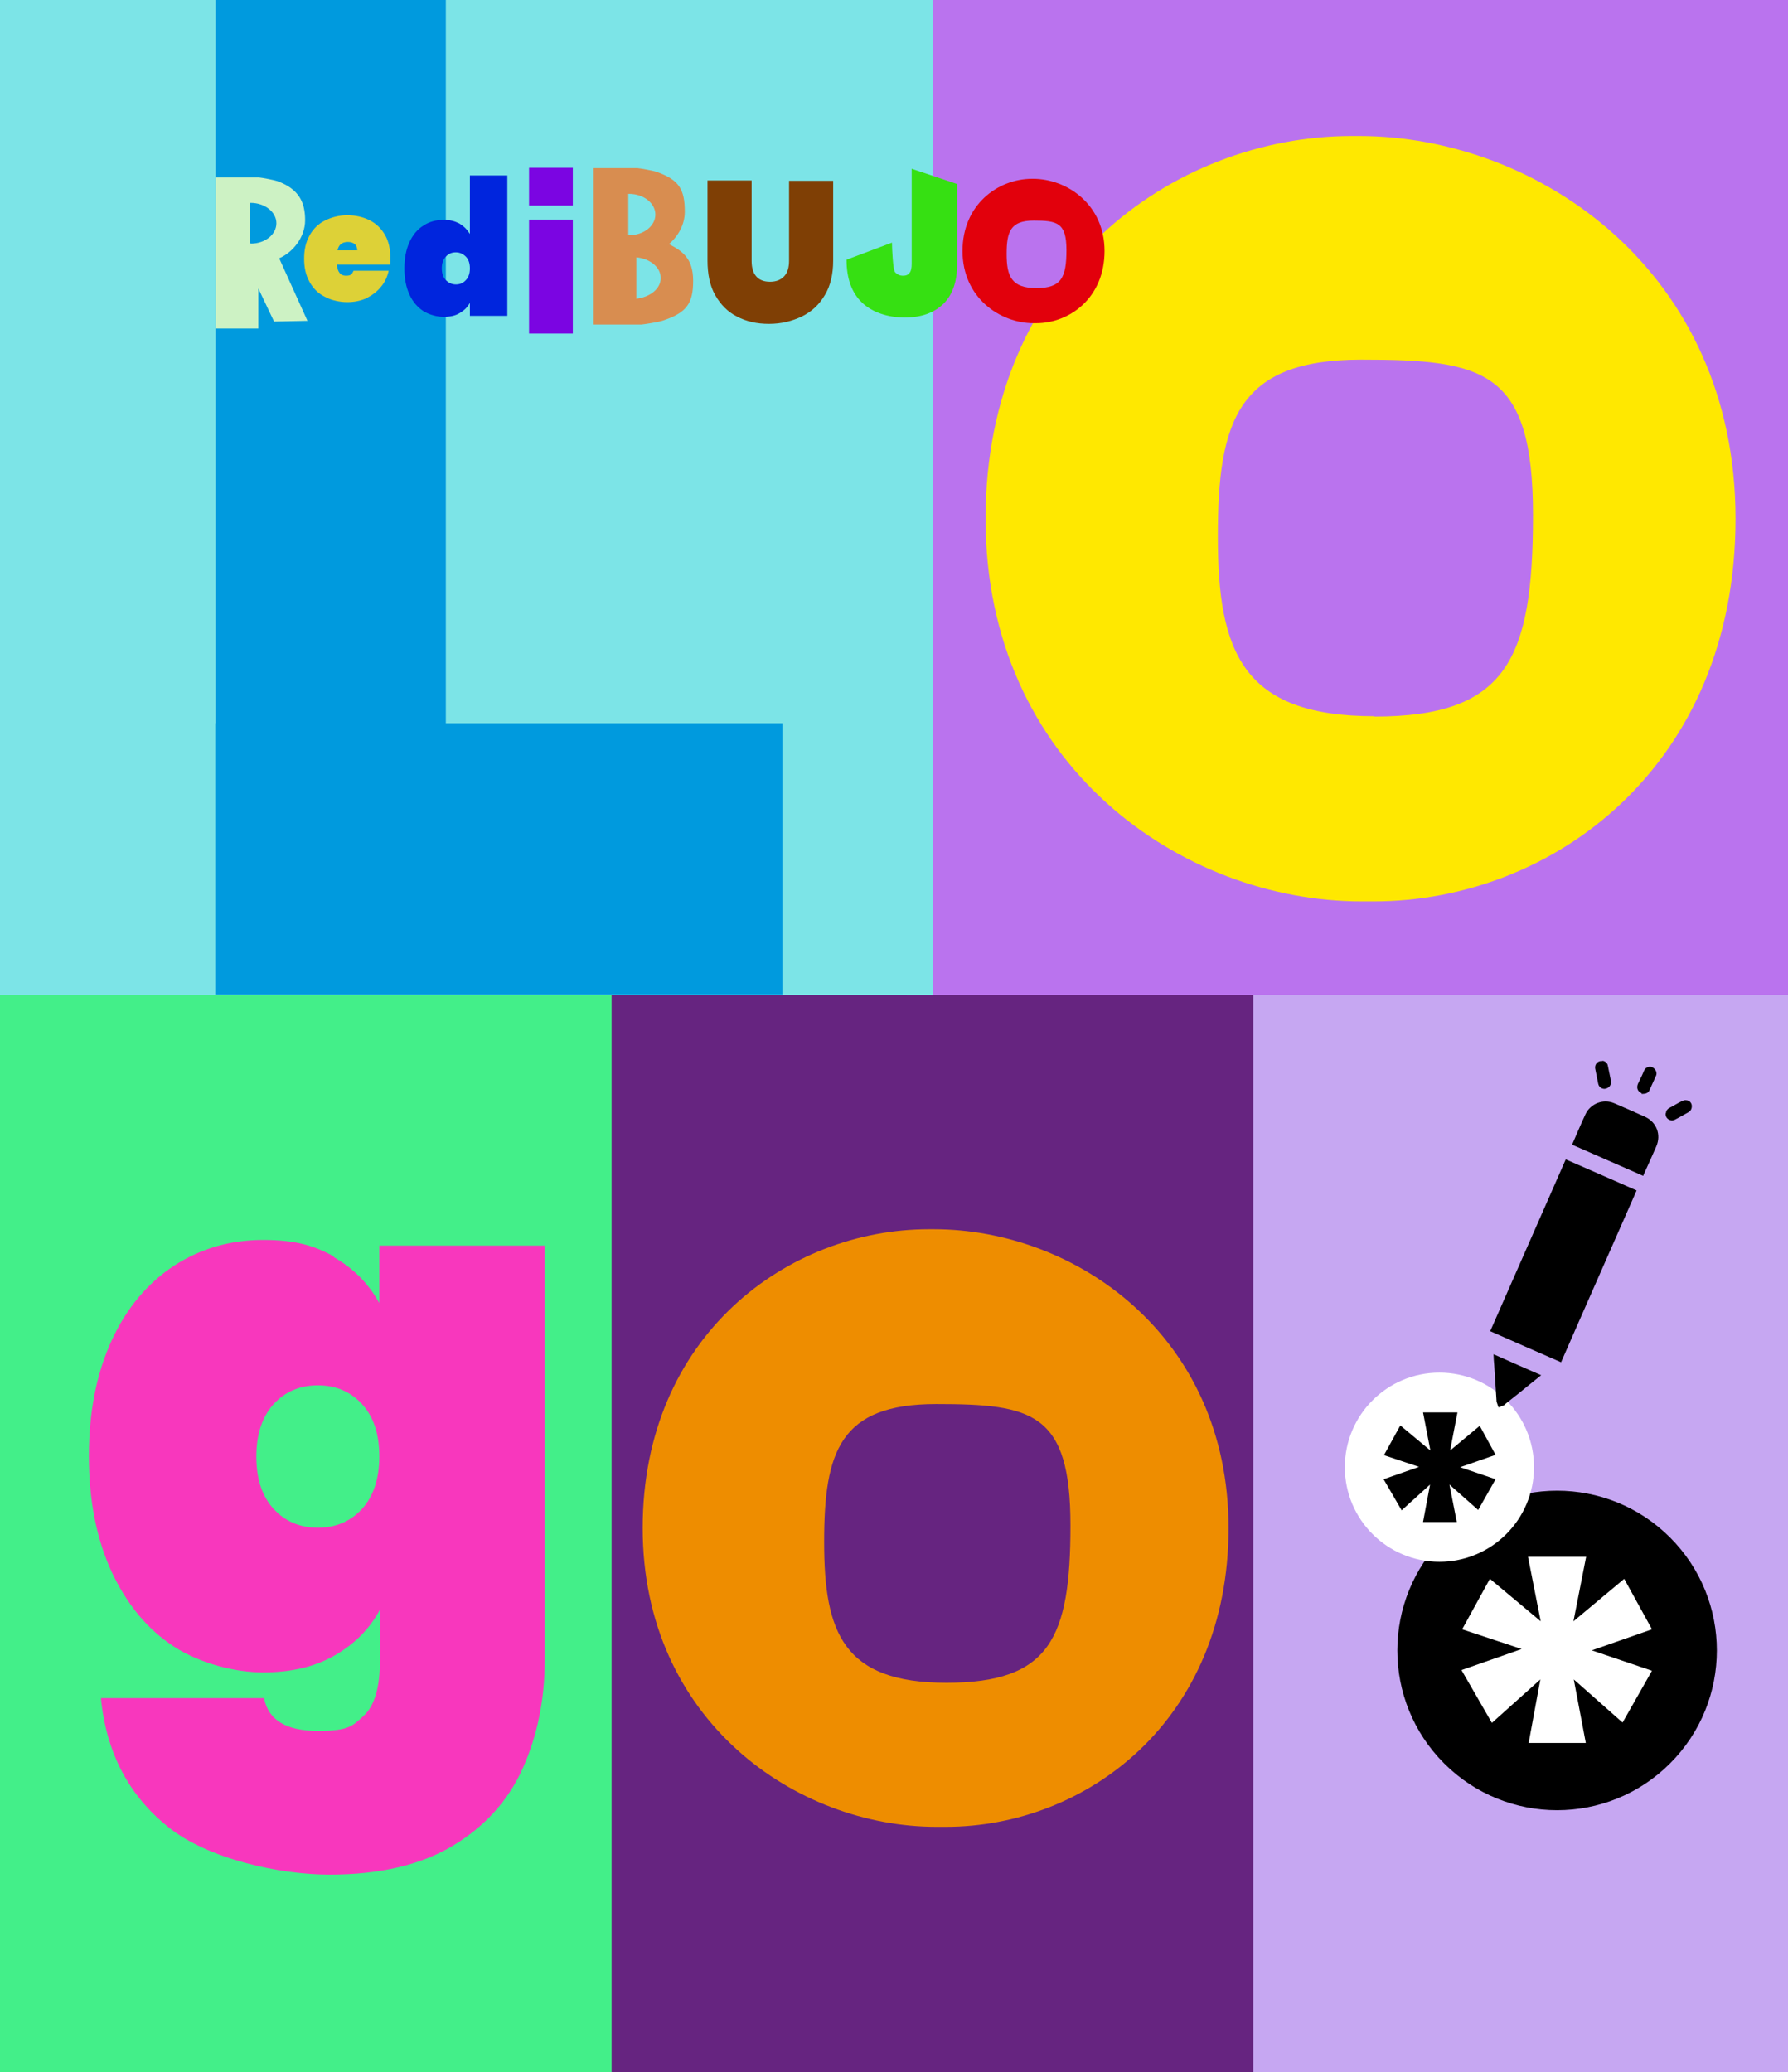 <?xml version="1.0" encoding="UTF-8"?> <svg xmlns="http://www.w3.org/2000/svg" id="Capa_1" data-name="Capa 1" version="1.1" viewBox="0 0 535 620"><rect x="0" y="0" width="535" height="620" fill="#333333" stroke="none"/><defs><style> .cls-1 { fill: #d88d50; } .cls-1, .cls-2, .cls-3, .cls-4, .cls-5, .cls-6, .cls-7, .cls-8, .cls-9, .cls-10, .cls-11, .cls-12, .cls-13, .cls-14, .cls-15, .cls-16, .cls-17, .cls-18, .cls-19 { stroke-width: 0px; } .cls-2 { fill: #7f3f05; } .cls-3 { fill: #0025dd; } .cls-4 { fill: #43ef89; } .cls-5 { fill: #c6a7f2; } .cls-6 { fill: #662480; } .cls-7 { fill: #36e012; } .cls-8 { fill: #009ade; } .cls-9 { fill: #000; } .cls-10 { fill: #ddd137; } .cls-11 { fill: #f837bd; } .cls-12 { fill: #ffe800; } .cls-13 { fill: #7ce4e7; } .cls-14 { fill: #cdf2c4; } .cls-15 { fill: #fff; } .cls-16 { fill: #ba73ee; } .cls-17 { fill: #7b05e2; } .cls-18 { fill: #ee8d00; } .cls-19 { fill: #e2000c; } </style></defs><rect class="cls-6" x="181.4" y="296" width="199.8" height="324"></rect><rect class="cls-5" x="375" y="296" width="160" height="324"></rect><rect class="cls-16" x="271.4" y="0" width="263.6" height="297.7"></rect><rect class="cls-4" y="296.7" width="183" height="323.3"></rect><rect class="cls-13" y="0" width="279.1" height="297.7"></rect><path class="cls-12" d="M406.5,40.7c-.3,0-.6,0-1,0-.3,0-.6,0-1,0-53.8,0-109.6,40.7-109.6,114.5s58.7,114.5,112.5,114.5,1.2,0,1.8,0c.6,0,1.2,0,1.8,0,53.8,0,108.3-40.6,108.3-114.5s-58.9-114.5-112.7-114.5h0ZM411.3,214.3c-39.5,0-46.9-19.1-46.9-53.8s6-52.9,42.9-52.9,51.4,3.2,51.4,46.5-7.9,60.3-47.5,60.3Z"></path><path class="cls-18" d="M279.4,367.8h-1.5c-42.1,0-85.6,31.8-85.6,89.4s45.9,89.4,87.9,89.4.9,0,1.4,0c.5,0,.9,0,1.4,0,42,0,84.6-31.7,84.6-89.4s-46-89.4-88.1-89.4h0ZM283.2,503.5c-30.9,0-36.6-15-36.6-42.1s4.7-41.3,33.5-41.3,40.2,2.5,40.2,36.3-6.2,47.1-37.1,47.1Z"></path><polygon class="cls-8" points="133.4 216.4 133.4 0 64.5 0 64.5 216.4 64.4 216.4 64.4 297.6 234.1 297.6 234.1 216.4 133.4 216.4"></polygon><path class="cls-11" d="M99.8,376.1c6,3.4,10.5,8,13.7,13.8v-17.2h49.5v124c0,11.8-2.2,22.5-6.5,32.2s-11.3,17.5-20.9,23.3c-9.6,5.8-22,8.7-37,8.7s-36.4-4.7-48.2-14.2c-11.9-9.5-18.6-22.3-20.2-38.6h48.8c1.3,6.6,6.7,9.8,16.1,9.8s10.4-1.5,13.7-4.5,4.9-8.6,4.9-16.8v-15c-3.1,5.8-7.7,10.4-13.7,13.8-6,3.4-13.1,5-21.3,5s-18.7-2.6-26.6-7.7c-7.9-5.1-14.1-12.6-18.7-22.4-4.5-9.8-6.8-21.3-6.8-34.6s2.3-24.8,6.8-34.6c4.5-9.8,10.8-17.2,18.7-22.4,7.9-5.1,16.8-7.7,26.6-7.7s15.3,1.7,21.3,5h0ZM108.3,420.1c-3.4-3.7-7.8-5.6-13.2-5.6s-9.8,1.9-13.2,5.6c-3.4,3.7-5.2,9-5.2,15.7s1.7,11.9,5.2,15.7c3.4,3.7,7.8,5.6,13.2,5.6s9.8-1.9,13.2-5.6c3.4-3.7,5.2-9,5.2-15.7s-1.7-11.9-5.2-15.7Z"></path><g><circle class="cls-9" cx="465.9" cy="493.8" r="47.8" transform="translate(-212.7 474.1) rotate(-45)"></circle><path class="cls-15" d="M486.1,472.6l8.2,14.9-18,6.3,18,6.1-8.8,15.5-14.6-12.9,3.6,19h-17.1l3.5-19-14.5,13-9.1-15.8,18-6.3-17.8-5.9,8.3-15.1,15.2,12.7-3.8-19.3h17.4l-3.8,19.3,15.2-12.7h0Z"></path></g><circle class="cls-15" cx="430.7" cy="439" r="28.3"></circle><path class="cls-9" d="M442.7,426.5l4.8,8.8-10.6,3.7,10.6,3.6-5.2,9.2-8.6-7.6,2.2,11.2h-10.1l2.1-11.2-8.5,7.7-5.4-9.3,10.6-3.7-10.5-3.5,4.9-8.9,9,7.5-2.2-11.4h10.3l-2.2,11.4,9-7.5h0Z"></path><g><g><path class="cls-9" d="M491.2,327.1c-1.2-.5-1.6-1.6-1.1-2.8.5-1.1,1.1-2.2,1.6-3.4.2-.5.4-1,.8-1.3.7-.5,1.6-.6,2.3,0,.7.5,1.1,1.5.7,2.3-.7,1.5-1.3,2.9-2,4.4-.3.7-1.1,1-1.9,1-.1,0-.2,0-.4,0Z"></path><path class="cls-9" d="M479.5,317.4c.8.1,1.5.7,1.6,1.5.3,1.3.5,2.6.8,3.9,0,.4.2.8.1,1.2,0,1-.9,1.7-1.9,1.8-.8,0-1.7-.5-1.9-1.6-.3-1.5-.6-3-.9-4.5-.2-1.3.9-2.4,2.1-2.2h0Z"></path><path class="cls-9" d="M498.5,333c0-.7.5-1.2,1-1.5,1.2-.6,2.3-1.3,3.5-1.9.5-.2.9-.5,1.5-.4.9,0,1.6.7,1.7,1.5s-.2,1.7-1,2.1c-1.3.7-2.6,1.5-4,2.2-.7.4-1.4.3-2-.1-.6-.4-.9-1.1-.8-1.8h0Z"></path></g><g><path class="cls-9" d="M461.2,411.5c-4.8-2.1-9.6-4.2-14.3-6.3,0,1,.1,2.2.2,3.3.2,3.6.5,7.3.7,10.9,0,0,0,0,0,0h0c0,.1.6,1.7.6,1.7l1.5-.6h.1c.6-.6,1.3-1.1,1.9-1.6,1.9-1.5,3.8-3,5.6-4.5,1.2-1,2.4-1.9,3.6-2.9h0Z"></path><path class="cls-9" d="M489.7,356.2c-7.5,17.1-15.1,34.2-22.6,51.4-7.1-3.1-14.2-6.2-21.2-9.3,7.5-17.1,15.1-34.3,22.6-51.4,7.1,3.1,14.2,6.2,21.2,9.3h0Z"></path><path class="cls-9" d="M491.6,351.8c-7.1-3.1-14.1-6.2-21.2-9.3,0,0,0,0,0,0,1.3-3,2.6-6.1,4-9.1,1.5-3.2,5.3-4.7,8.6-3.3,3,1.3,6,2.6,9.1,4,3.6,1.6,5,5.4,3.5,8.9-1.3,2.9-2.5,5.7-3.8,8.5,0,.1-.1.2-.1.3h0Z"></path></g></g><path class="cls-14" d="M83.5,77.3c4-1.7,7.8-6.2,7.8-11.4s-1.7-9.3-8.3-11.7c-.8-.3-4.4-1-5.5-1.1h-13v45.2h12.8v-12l4.7,9.9,10-.2-8.5-18.8h0ZM75,72.8h-.2v-12.1h.2c4.2,0,7.7,2.7,7.7,6.1s-3.4,6.1-7.7,6.1Z"></path><path class="cls-19" d="M309.2,53.5h-.4c-10.2,0-20.8,7.7-20.8,21.6s11.1,21.6,21.3,21.6h.7c10.2,0,20.5-7.7,20.5-21.6s-11.2-21.6-21.4-21.6h0ZM310.1,86.2c-7.5,0-8.9-3.6-8.9-10.2s1.1-10,8.1-10,9.8.6,9.8,8.8-1.5,11.4-9,11.4h0Z"></path><path class="cls-1" d="M200.2,73c2.7-2.3,4.7-5.8,4.7-9.6,0-6.8-1.7-9.6-8.5-12-.8-.3-4.6-1-5.7-1.1,0,0-.1,0-.2,0h-13.1v46.8h14.3c0,0,.2,0,.2,0,1.2-.1,5.3-.8,6.2-1.1,7.4-2.4,9.3-5.2,9.3-12s-3.3-8.9-7.3-11h0ZM188,58h.2c4.4,0,7.9,2.8,7.9,6.2s-3.5,6.2-7.9,6.2h-.2v-12.5h0ZM190.4,89.3v-12.3c4.2.4,7.3,3,7.3,6.2s-3.2,5.7-7.3,6.2h0Z"></path><path class="cls-7" d="M286.4,55.2v23.8c0,5.3-1.4,9.2-4.1,11.9-2.8,2.7-6.6,4.1-11.6,4.1s-9.6-1.5-12.7-4.4c-3.1-2.9-4.7-7.2-4.7-12.9l13.6-5.1c0,1.8.3,8.1.9,8.8s1.4,1.1,2.4,1.1,1.5-.3,1.9-.8c.5-.5.7-1.5.7-2.8v-28.4l13.7,4.6h0Z"></path><path class="cls-3" d="M137.5,93.7c-1.3.8-2.9,1.1-4.8,1.1s-4.2-.6-6-1.7c-1.8-1.2-3.2-2.8-4.2-5-1-2.2-1.5-4.8-1.5-7.8s.5-5.6,1.5-7.8c1-2.2,2.4-3.9,4.2-5,1.8-1.2,3.8-1.7,6-1.7s3.4.4,4.8,1.1c1.3.8,2.3,1.8,3.1,3.1v-17.5h11.2v42h-11.2v-3.9c-.7,1.3-1.7,2.3-3.1,3.1h0ZM133.4,83.8c.8.8,1.8,1.3,3,1.3s2.2-.4,3-1.3c.8-.8,1.2-2,1.2-3.5s-.4-2.7-1.2-3.5-1.8-1.3-3-1.3-2.2.4-3,1.3c-.8.8-1.2,2-1.2,3.5s.4,2.7,1.2,3.5Z"></path><path class="cls-2" d="M224.9,54.1v23.9c0,2,.4,3.5,1.3,4.6.9,1.1,2.3,1.7,4.2,1.7s3.3-.6,4.3-1.7,1.4-2.7,1.4-4.6v-23.9h13.2v23.9c0,4-.8,7.5-2.5,10.3-1.7,2.9-4,5-6.9,6.4-2.9,1.4-6.2,2.2-9.8,2.2s-6.8-.7-9.6-2.2c-2.8-1.4-4.9-3.6-6.5-6.4-1.6-2.8-2.3-6.3-2.3-10.4v-23.9h13.2Z"></path><path class="cls-10" d="M116.8,79.2h-16c.2,2.2,1.1,3.3,2.7,3.3s1.8-.5,2.3-1.5h10.5c-.4,1.8-1.1,3.4-2.3,4.8-1.1,1.4-2.6,2.5-4.3,3.4-1.7.8-3.7,1.2-5.8,1.2s-4.7-.5-6.7-1.6c-2-1-3.5-2.5-4.6-4.5-1.1-2-1.6-4.2-1.6-6.9s.5-4.9,1.6-6.9c1.1-2,2.6-3.5,4.6-4.5,2-1,4.2-1.6,6.7-1.6s4.7.5,6.7,1.5c2,1,3.5,2.5,4.6,4.4s1.6,4.2,1.6,6.8,0,1.3-.1,2h0ZM106.9,74.9c0-.8-.3-1.5-.8-1.9-.5-.4-1.2-.6-2-.6-1.8,0-2.8.9-3.1,2.5h5.9Z"></path><g><rect class="cls-17" x="158.3" y="65.7" width="13.1" height="34.1"></rect><rect class="cls-17" x="158.3" y="50.2" width="13.1" height="11.3"></rect></g></svg> 